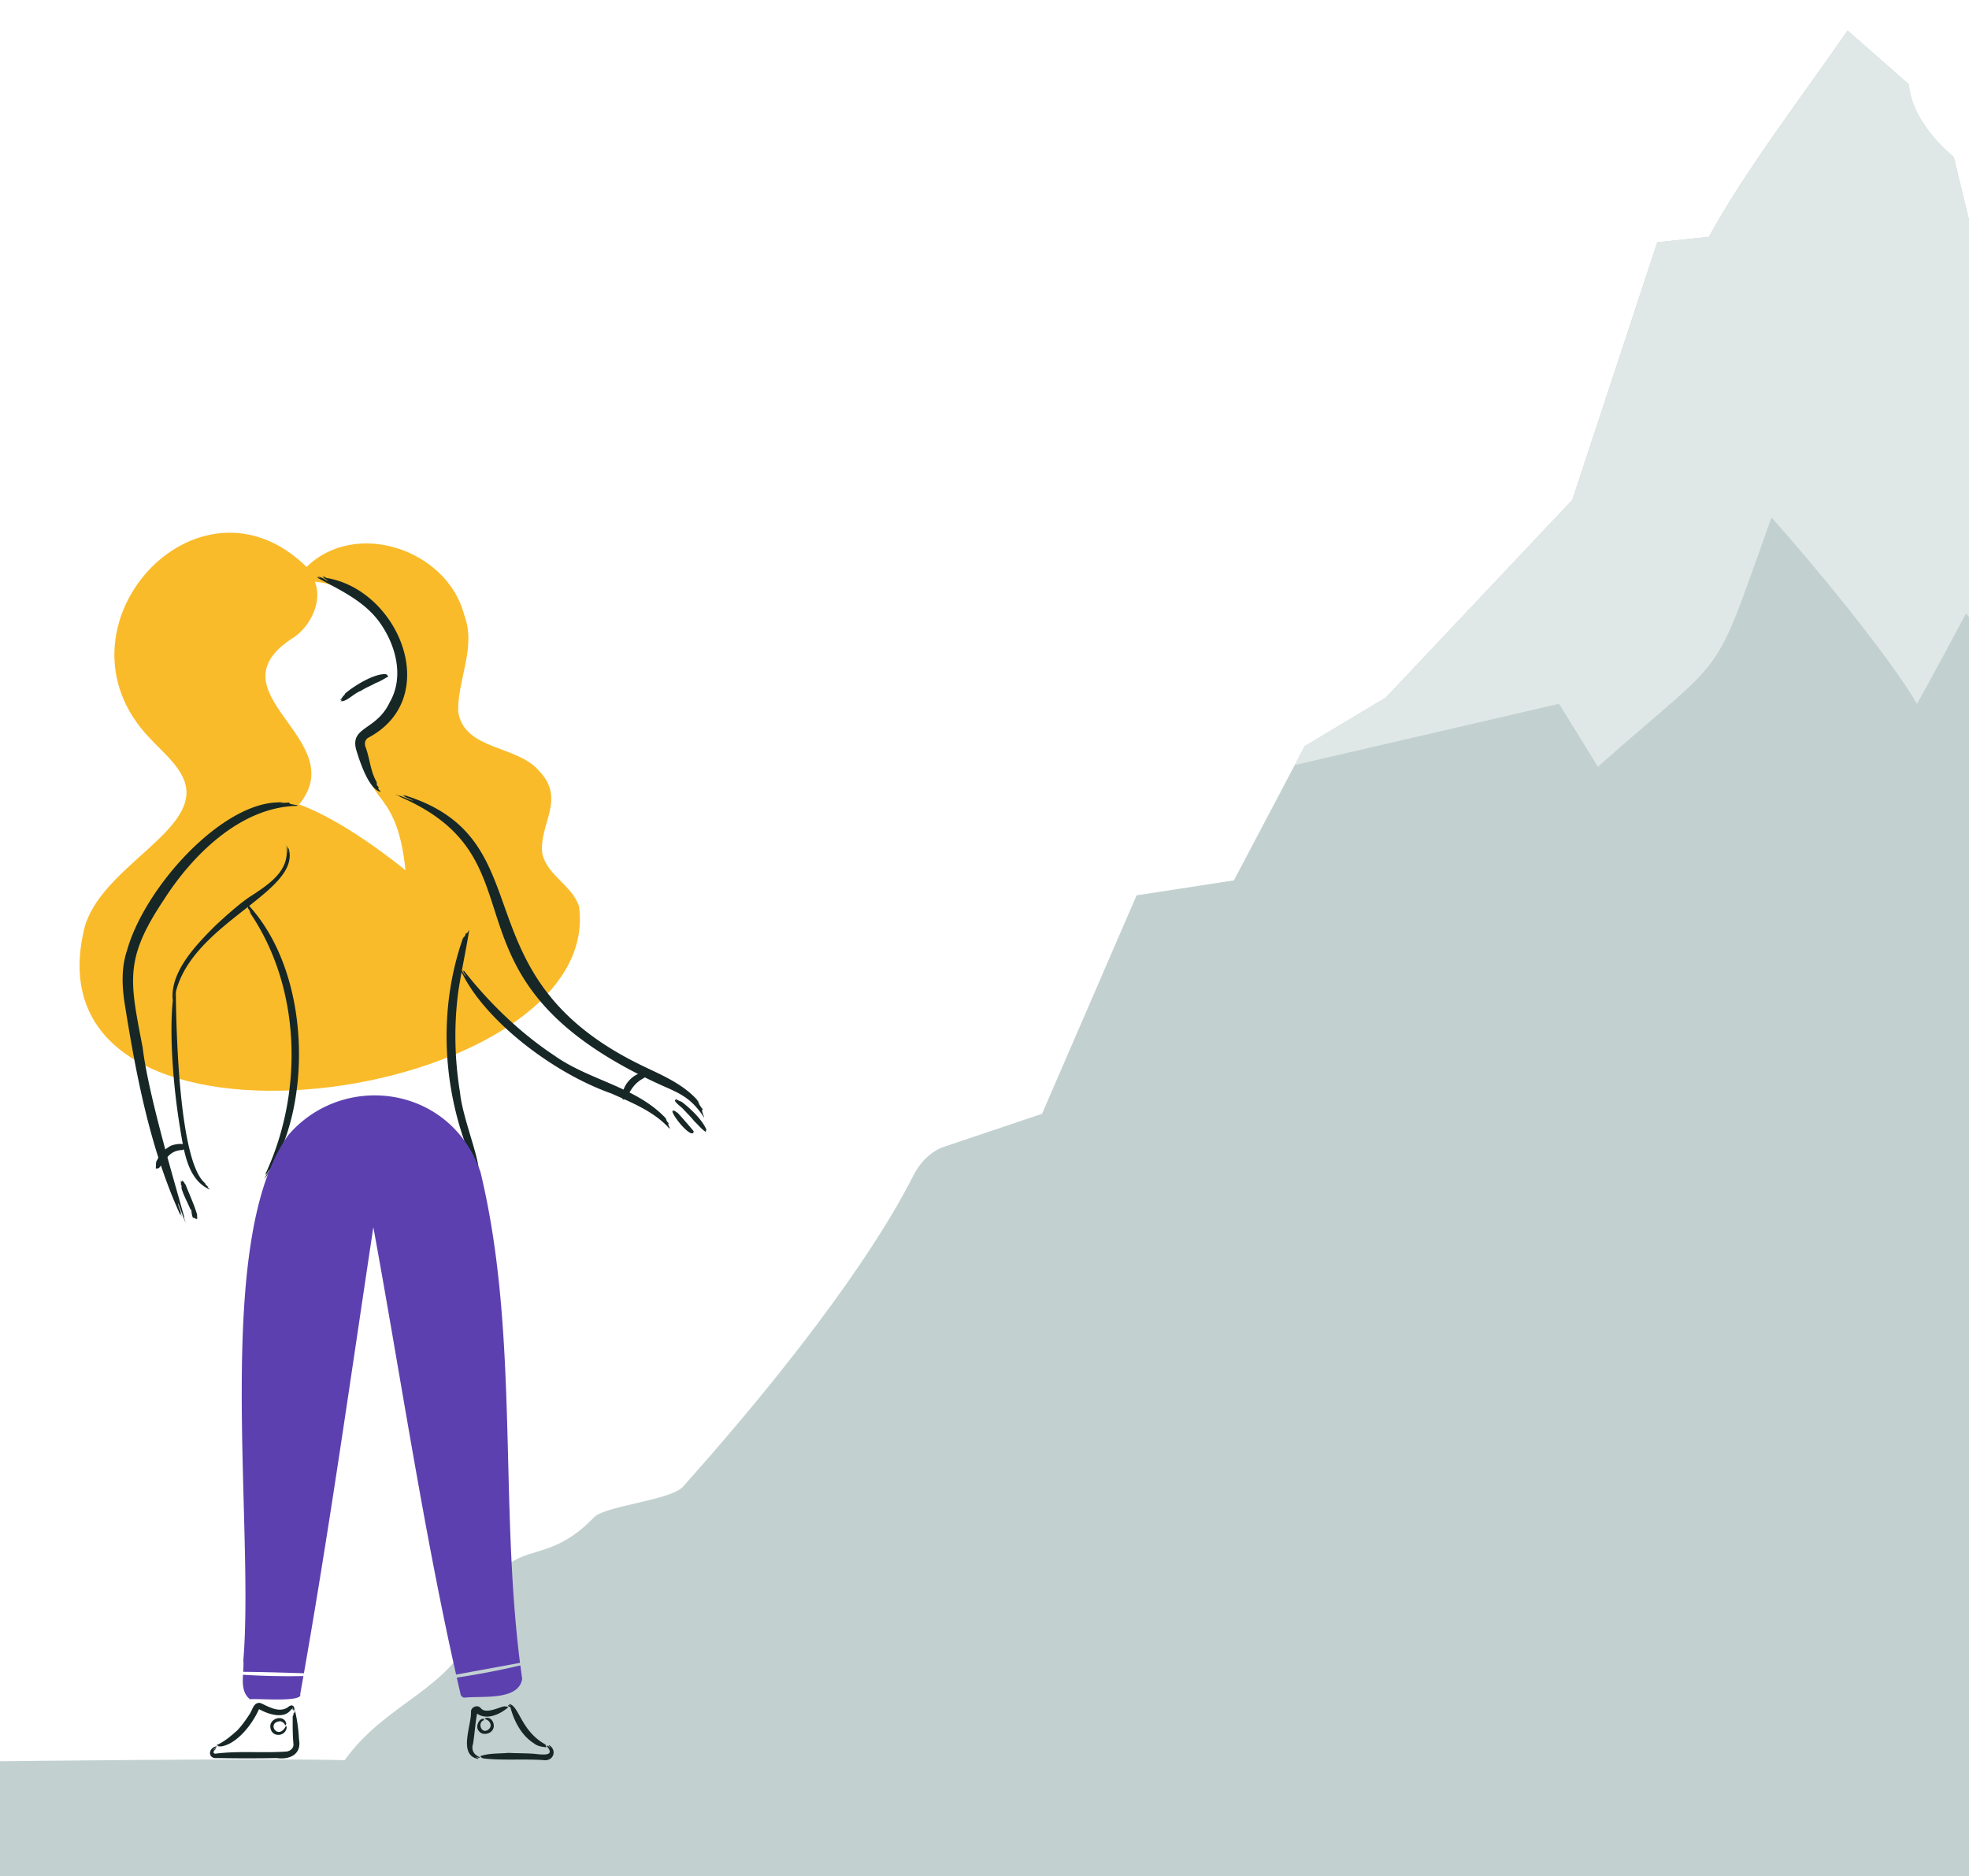 <svg xmlns="http://www.w3.org/2000/svg" viewBox="0 0 1574.09 1500" xmlns:v="https://vecta.io/nano"><defs><clipPath id="A"><path d="M1574.09 175.88l-12.21-50.45s-33.22-25.78-35.93-58.03l-48.91-43c-32.9 47.83-83.07 113.46-110.84 164.92l-41.32 4.37-67.93 205.97-149.11 158.03-64.83 38.86-56.58 107.26-77.79 11.98-75.59 174.65-78.03 26.26c-10.28 3.46-19.22 11.83-25.07 23.51-16.64 33.22-63.97 113.83-183.89 248.27-9.84 11.03-62.14 15.21-71.09 24.5-48.21 50.06-71.9 1.07-100.17 99.08-23.43 41.55-68.05 51.73-99.25 95.12-64.39-1.72-276.17.91-276.17.91L0 1500h1574.09V175.88z" fill="#c2d1d0"/></clipPath></defs><path d="M1574.09 175.88l-12.21-50.45s-33.22-25.78-35.93-58.03l-48.91-43c-32.9 47.83-83.07 113.46-110.84 164.92l-41.32 4.37-67.93 205.97-149.11 158.03-64.83 38.86-56.58 107.26-77.79 11.98-75.59 174.65-78.03 26.26c-10.28 3.46-19.22 11.83-25.07 23.51-16.64 33.22-63.97 113.83-183.89 248.27-9.84 11.03-62.14 15.21-71.09 24.5-48.21 50.06-71.9 1.07-100.17 99.08-23.43 41.55-68.05 51.73-99.25 95.12-64.39-1.72-276.17.91-276.17.91L0 1500h1574.09V175.88z" fill="#c2d1d0"/><g clip-path="url(#A)"><path d="M691.78,490.33l244.42,144.2,310.12-71.89,31.15,50.29c107.17-95.07,89.89-63.11,138.7-199.24,30.77,34.09,93.42,109.82,116.35,148.95,8.58-14.98,30.81-56.53,39.23-72.3l45.59,61.86,53.63-52.96V-289.19h-211.53L691.78,490.33Z" fill="#e0e8e7"/></g><path d="M462.9,724.62c-5.57-16.96-25.33-24.59-29.36-42.08-3.03-23.39,19.32-43.59-2.53-66.19-17.56-20.87-59.72-16.21-64.72-47.29-.6-26.41,14.82-51.38,4.69-77.85-13.76-51.95-86.63-76.42-125.87-37.95-87.15-85.55-209.36,48.95-125.64,136.57,9.47,10.46,22.03,20.24,27.51,33.41,16.35,40.39-68.2,69.58-79.9,120.35-47.93,206.11,416.74,137.6,395.83-18.97Zm-222.54-81.03c-.47-.17-.93-.25-1.37-.33,43.64-52.8-75.05-89.84-2.93-134.49,13.49-10.15,21.57-29.18,15.63-43.74,46.76,3.41,102.38,78.38,46.2,117.97-19.04,8.62-8.59,21.57-2.87,36.47,2.82,20.74,23.25,18.4,29.15,76.33-3.75-3.28-48.3-39.23-83.8-52.2Z" fill="#fabb2a"/><g fill="#162726"><path d="M255.94 462c.66-.43-2.31-1.08-2.38-.99 1.42-.58 5.43 1.65 6.75 2.67l-.3-.13 2.13.78c.14-.25-.91-.8-1.98-1.26l.41.18c-.75-.53-1.61-1.02-1.88-1.12 1.53.52-1.43-1.34-1.13-1.44l1.23.67c.51.08-.26-.51-.02-.61l2.38 1.51-.66-.29c58.48 9.12 94.08 96.25 33.68 127.94l.27-.15c-2.79 1.68-3.18 4.62-2.24 7.43l-.08-.26c3.76 9.85 3.83 19.85 9.42 29.03-.12.5-.63-.9-.81-.73.31.76.65 1.48 1 2.19-.28-.32-.56-.65-.77-1.03.11 1.04.79 2.19 2.05 3.03-2.13.05 1.73 3.92 1.55 3.72-9.79-1.74-17.11-24.98-19.75-33.51-5.27-18.97 15.98-15.23 26.8-38.28 11.94-20.76 4.55-46.84-9.01-65-12.4-16.36-31.28-24.84-48.78-34.43-1.23-.5 2.16-.23 2.12.07zm16.93 98.56c-.1-.27-.5.02-.56.07-.14-.27 1.19-.94 1.34-1.18-.22-.26-.87.18-.91.31.1-.33-.39 0-.59-.18.08-.03.15-.08.21-.13-.01-.14-.21-.1-.29-.22.94-.4 1.52-1.88 2.15-2.51.45-.64 1.43-1.13 1.54-2.14 7.52-6.52 24.19-16.65 33.14-15.55-.09.04-.19.06-.29.06.27.29.55.34.86.13-.09 1.33 1.54 1.08.69 1.77-3.1 1.66-6.18 3.83-9.63 4.95-4.12 2.45-7.83 3.59-12.05 6.39-5.28 1.76-11.41 8.73-15.63 8.24zm-60.38 380.52c.1-.67-1.31 1.42-1.51 1.72.26-.86 4.44-6.96 4.74-7.94-.25-.23-2.32 3.2-2.55 3.78.61-1.4-1.18 1.31-1.26.99.2-.41 1.35-1.51.24-.98 30.51-65.12 28.78-148.72-12.38-209.06-.02-.48.78 1.03.88.89-.45-.83-.95-1.61-1.4-2.41.32.38.62.78.91 1.2-.36-1.06-1.14-2.27-2.33-3.6 1.66.68-1.41-4.36-.99-3.93 53.22 55.02 53.38 165.9 15.64 219.34zm170.16-5.59c-.49-.38.18 1.69.28 1.98-.45-.2-2.18-6.36-2.7-7.49-.43.07.65 3.36.91 3.83-.66-1.18.12 1.3-.17 1.46-.08-.34-.19-.69-.32-1.04-.26-.32-.13.44-.34.38-26.5-57.42-31.17-125.51-9.92-185.43.41-.24-.31 1.07-.09 1.09.34-.74.69-1.47 1.05-2.17a9.26 9.26 0 0 1-.37 1.24c.67-.76 1.14-1.89 1.42-3.41.67 1.58 2.77-2.98 2.71-2.45-2.53 16.07-6.16 32.42-8.71 49.02-3.54 26.8-3.08 53.74 1.36 80.88 1.76 19 14.86 50.7 14.89 62.11zm135.16-78.03c.04.27.38.19.43.18.08.28-.99.32-1.13.47.15.31.67.18.72.08-.11.24.3.16.42.39-.06 0-.12 0-.17.02 0 .12.15.17.19.3-.74-.04-1.3 1.02-1.79 1.34-.41.4-1.15.54-1.2 1.33-7.98 4.04-11.13 9.5-14.76 17.28-.26-.04.05-.16-.12-.22l-.4.24a.33.33 0 0 1 .06-.19c-.37.02-.52.16-.46.43-1.11-.65-1.59.45-1.86-.36-1.75-10.72 9.38-22.46 20.19-21.65.15-.04.05.46-.12.34z"/><path d="M319.4 636.85c1.08-.06-2.78-1.45-3.33-1.65 2.07.17 11.14 3.89 14.1 5.08.34-.39-5.67-3.03-6.69-3.14 2.48.55-2.11-1.13-2.07-1.53.61.25 1.25.49 1.91.72.76.08-.55-.53-.24-.64 113.18 34.99 42.57 141.98 185.83 214.06 17.08 8.67 36.27 15.43 49.68 30.94.16.77-1.41-1.68-1.59-1.39 1 1.22 1.83 2.57 2.69 3.82-.56-.62-1.1-1.26-1.61-1.93 1 2.05 2.39 3.93 3.9 5.97-2.2-.84 1.57 6.88.91 6.31-9.66-14.61-17.4-18.67-33.46-25.56-188.19-85.28-88.5-178.66-210.03-231.05zm48.89 138.79c.6.28-.68-1.68-.87-1.96.51.1 4.07 5.99 4.93 7.01.4-.18-1.66-3.29-2.06-3.7 1.01 1.05-.51-1.29-.27-1.52l.62.98c.35.26 0-.48.22-.46 20.21 25.83 44.83 49.66 72.3 67.86 28 20.02 65.74 24.86 89.64 50.75.04.5-.87-.89-.99-.7a68.51 68.51 0 0 1 1.57 2.15 12.2 12.2 0 0 1-1-1.03c.52 1.22 1.41 2.23 2.43 3.27-1.74-.38 1.16 4.22.72 3.83-.47-.4 0 .6-1.24-.79-11.95-12.97-29.91-20.16-45.71-27.2-47.6-16.78-102.59-59.62-120.29-98.5zm171.34 103.81c.19-.11-.11-.38-.15-.42.17-.15.95.77 1.17.85.15-.21-.32-.63-.43-.64.27.03-.08-.3.02-.47.04.06.09.1.14.14.1-.03.03-.18.11-.25 1.31.88 2.82 1.68 4.35 2.11 7.51 5.72 16.58 14.52 19.92 22.37-.06-.05-.1-.12-.13-.19a.5.5 0 0 0 .2.67c-.94.33-.22 1.49-.98 1.06-3.27-2.2-6.07-5.83-8.92-8.41-2.38-3.16-5.99-6.54-8.74-9.62-1.62-1.85-7.21-5.53-6.56-7.21zm-1.85 8.74c.19-.09.05-.32.03-.36.18-.12.48.69.63.76.19-.17-.03-.54-.11-.56.2.03.04-.26.18-.4a.31.31 0 0 0 .06.13c.09-.02.09-.15.17-.21.15.57 1.08.79 1.43 1.12.4.24.68.79 1.29.71 4.48 4.86 9.04 10.03 13.18 15.14-.11.16-.1-.09-.19 0 .02.12.04.24.04.36-.05-.02-.09-.06-.11-.11-.1.26-.05.42.16.48-2.39 4.88-17.21-13.54-17.04-17.09-.07-.1.32-.13.28.03zm-308.7-211.16c.35.35-.2-1.38-.29-1.63.89 1.31 1.46 5.32 1.57 6.45.36-.16-.1-3.08-.26-3.29.4 1.07-.03-1.09.15-1.19.14.33.09 1.52.42.64 11.03 35.13-77.57 59.41-90.44 116.42-.25.23.14-.85 0-.83-.18.6-.38 1.19-.5 1.79.01-.33.02-.66.11-.99-.39.67-.51 1.63-.52 2.82-.73-1.1-1.14 2.92-1.21 2.53-2.41-22.76 18.8-44.51 33.98-59.68 7.48-6.99 17.92-16.38 26.75-22.57 18.6-11.89 32.37-21.93 30.23-40.46z"/><path d="M139.46 790.91c.17.47.42-1.34.45-1.6.14.64-.69 5.92-.59 6.65.26.08.54-2.81.52-3.25.06 1.13.29-1.03.52-1.04 0 .35-.39 1.39.19.72.29 29.87 2.47 137.3 23.7 153.77.08.35-.68-.59-.75-.46.44.5.89.97 1.34 1.43-.29-.2-.56-.42-.83-.66.42.68 1.15 1.4 2.26 2.04-1.35-.08 1.84 2.68 1.5 2.52-17.92-7.87-20.52-30.42-23.61-47.6l.22.81c-5.92-33.73-10.16-85.42-4.91-113.34zm13.08 176.75c-.18-.2-.21-.46-.34-.69.16-.07.1.29.23.31a1.16 1.16 0 0 1 .11.38zm1.78 6.34c-.19-.17-.17-.48-.31-.67.13-.14.17.2.24.3.1.11.32.24.07.37zm-9.35-25.15c-.17-1.11-.64-1.86-.81-3.01.24.38.34.92.41 1.36.03 0 .13.06.06.07 0 .5.61 1.09.35 1.59zm-1.09-4.05c.15.11.06.39.15.54 0 .06.1.16-.03.17-.02-.26-.16-.43-.12-.72zm.63 3.1c-.09 0-.06-.16-.1-.22.03-.09.11.18.1.22zm-.49-1.44c.06 0 .06.12.08.17-.08.01-.05-.12-.08-.17z"/><path d="M145.33 949.96c.19-.05-.04-.26.04-.35-.07-.07-.03-.21.02-.31-.07-.39-.34-.97-.26-1.17.03.03.03-.01.07-.02-.17-.59-.68-1.32-.57-1.88.08-.03.01.12.12.05-.03-.44-.17-.98-.32-1.46.18-.05.08.17.16.18.11-.02.05-.1.07-.16-.14-.4 0-.7-.03-1.09.39.33.46.85.79 1.27.05-.04.08-.21.01-.22.02-.08.06-.16.08-.24-.04-.11-.12-.42-.12-.6.23-.02.25.27.37.4.04-.22-.06-.45-.08-.71.13-.04.08.15.19.14.03.2.12.32.17.5.14.12.24.29.34.45.15 0-.02-.11.08-.13.2-.22.35.08.49.17.05.21.24.41.23.59.42.39.5 1.23 1.03 1.53.1-.06 0-.06.03-.15 3.15 8.16 6.87 15.96 9.38 24.4-.03.16-.05.32-.12.47.14.36.13.78.03 1.14.19.66.49 1.5-.38 1.82-.84 0-1.29-1.16-2.31-.82-1.83-1.13-1.16-4.01-2.18-5.78.09.02.08.19.19.18-.03.09.06.14.11.3.56.35.26-.07.28-.28-.35-.57-.72-1.32-1.13-1.88-.05.22.13.37.12.52-2.54-6.17-5.83-11.69-7.52-18.23.17-.04.07.28.2.3l.05.18c.06.02.04.13.17.06.22.22.06.54.21.83zm2.08 23.49c-.77-.89.78 3.34 1 3.94-.66-.51-4.91-13.01-5.97-15.35-.55.02 1.93 6.74 2.43 7.73-1.25-2.48.57 2.56.24 2.79a33.3 33.3 0 0 0-.75-2.1c-.45-.69-.03.82-.32.64-23.58-51.73-34.88-109.61-43.84-165.53-2.59-15.06-3.63-30.76 1.28-45.53 14.16-50.43 74.45-116.89 119.85-118.52 1.7-.07 3.38-.26 5.07-.18-.9.06-1.8.22-2.72.31a34.48 34.48 0 0 0 7.77-.17c-2.02 1.53 7.45 2.15 6.55 2.37-1.16.11.9.47-2.67.49-44.05 1.98-81.71 39.63-104.05 74.56-32.18 48.07-27.5 65.02-17.2 118.77 4.59 38.64 27.47 114.11 33.33 135.8z"/><path d="M150.76 917.93c-.18.21.13.41.17.43-.16.25-.98-.51-1.2-.51-.12.32.36.62.47.59-.26.08.09.32 0 .57a.38.38 0 0 0-.14-.11c-.09.08-.03.23-.09.35-.48-.57-1.6-.25-2.16-.25-.54.04-1.21-.3-1.65.38-11.51.28-13.46 8.42-19.36 14.69 0-.08.03-.14.08-.2-.37 0-.54.16-.52.45-1.06-.74-1.69.47-1.85-.43.41-2.28-.36-4.62 1.25-6.69 2.27-5 5.57-8.12 10.38-10.99 4.11-2 13.85-3.02 14.62 1.73z"/></g><path d="M365.15 1341.17l2.92 12.69c.09 1.69 1.65 3.51 3.5 3.33 13.39-1.51 43.07 2.67 45.88-14.98l-1.46-10.79c-16.21 3.88-34.43 7.32-50.83 9.75zm-122.59-1.21a589.41 589.41 0 0 1-48.31-1.05c-.42 7.47-.33 15.04 5.67 19.64 3.84-1 42.73 2.72 40.08-4.13l2.56-14.46zm173.15-10.56c-16.39-129.88-.87-265.04-31.59-392.37-23.88-69.84-110.3-80.57-153.82-29.32-60.15 83.77-26.68 310.26-35.77 419.75.25 2.79.06 5.91-.14 9.1 16.17.13 32.44.66 48.57 1.15 20.74-117.88 37.57-237.94 55.51-356.6 21.32 116.29 40.2 242.73 66.15 357.68l51.1-9.38z" fill="#5d40b0"/><path d="M228.56 1379.85c.12.1.16-.3.17-.36.16.13-.13 1.32-.16 1.47.17.06.32-.6.29-.7.05.26.16-.23.27-.24l-.04.21c.04.08.11-.07.17-.03-.12 8.25-11.95 9.4-13.07 1.04-1.31-7.55 10.98-11.16 12.72-3.14-.09.1-.07-.21-.15-.18 0 .17.02.33 0 .49-.03-.08-.04-.16-.06-.24-.1.21-.11.44.02.72-.64-.12-.51 1.12-.84.43-.3-1.75-2.17-2.75-3.7-3.27-11.84.77-1.83 16.14 4.38 3.81zm158.6-5.44c-.06.14.29.11.34.1-.03.13-1.06.13-1.22.29.05.14.57.03.64-.02-.17.13.22.07.25.2-.05 0-.11 0-.16.01-.04.07.08.09.07.15-6.03 1.84-1.96 12.02 3.48 7.45 3.53-2.86.82-7.29-2.18-7.95.06-.01.13-.02.19 0-.13-.17-.33-.21-.56-.15.21-.44-.66-.61-.59-.66 5.35-2.51 9.18 4.97 6.43 9.08-2.09 3.58-8.31 4.63-10.96 1.05-3.58-3.64.77-11.36 4.28-9.58zm-214.61 22.3c-.12.32.88-.1 1.02-.17-.27.27-3.02 1.72-3.12 2.3.24.15 1.45-.93 1.57-1.06-.37.49.73-.16.78.06a2.55 2.55 0 0 0-.43.23c-.09.17.25.07.28.2-2.4 1.4-2.99 4.39.74 3.58 18.22-2.17 37.02-.27 55.42-1.55h-.16c3.36-.16 6.3-2.77 5.94-6.08-.71-7.64-.62-14.96-.6-22.65.22-.2.04.61.19.58.06-.44.13-.88.2-1.31.03.23.05.47.03.7.28-.52.34-1.19.17-2.01.83.68 1.19-2.07 1.27-1.79 1.72 7.03 2.84 15.31 3.18 22.81 2.26 12.05-7.51 16.47-17.97 14.96-15.51.31-31.75.28-47.37 0h.09c-8.13.95-7.39-8.5-.53-9.42.46-.21-.31.6-.69.6zm62.27-29.67c-.25-.16-.23.63-.24.74-.15-.15-.27-2.41-.68-2.5-.21.2.13.99.19 1.17-.26-.35-.13.44-.38.5 0-.11 0-.22-.02-.32-.12-.08-.16.15-.3.15 0-.33-.08-.64-.25-.78 0 .01.25-.35.21-.32-5.2 9.51-19.07 4.86-26.54.53l.78.25c-.17-.07-.48-.05-.54-.03-.11-.14-.27-.39-.4-.46a20.84 20.84 0 0 1 .51.23c-5.7 12.93-18.42 28.85-31.39 30.15.16-.08.34-.14.52-.17-.47-.17-.97-.09-1.56.2.24-1.18-2.63-.64-1.14-1.45 5.84-2.56 11.15-7.15 15.94-11.4 4.02-4.13 7.04-8.69 10.07-13.2 2.23-3.22 3.25-10.02 8.74-8.78 6.68 3.02 14.36 7.8 21.38 3.64 6.78-5.78 5.9 4.84 5.11 1.85zm202.97 28.98c.29-.14-.46-.52-.58-.57.87-.03 1.94 1.1 2.5 1.69.29-.2-.66-1.23-.93-1.25.55.17-.3-.48-.22-.7l.38.29c.2 0-.03-.25.08-.33 6.46 4.07 3.54 12.73-3.97 12.04h.21c-16.04-1.2-35.4.46-49.66-1.52.14-.02.28-.03.42 0-.3-.3-.7-.39-1.19-.25.42-.8-1.2-1.27-1.03-1.35 6.54-2.57 15.66-2.02 22.66-2.7 5.58.32 13.29.26 19.25.63 5.32.34 19.33 3.2 11.43-5.99-.33-.15.48-.23.65.02zm-31.24-32.41c.13-.26-.49-.25-.59-.23.19-.41 2.06.07 2.3.2.14-.34-.96-.66-1.12-.57.43-.13-.38-.27-.42-.49.12.03.24.04.36.05.14-.09-.12-.2-.07-.32 8.15 1.43 9.3 21.62 29.18 32.47a.49.49 0 0 1-.26-.1.6.6 0 0 0 .66.53c-.71.99.99 1.64-.13 1.73-3.29-.37-6.82-.86-9.55-3.1-9.81-6.16-15.59-17.09-18.66-28.06.13-1.04-1.4-1.36-2.11-1.82-.26.03.2-.44.41-.28zm-23.51 41.33c-.23.22.6.36.72.38-.43.27-2.41-.41-3.02-.61-.12.35 1.23.77 1.42.72-.56.04.46.35.45.56l-.43-.11c-.18.06.12.23.05.34-16.34-3.19-5.11-26.84-5.7-38.16.46-3.72 5.44-5.36 7.83-2.45.68.7 1.41 1.35 2.37 1.66 5.25 1.66 13.44-2.96 17.09-3.18a1.53 1.53 0 0 1-.4.21c.42.13.85.01 1.26-.35-.04.93 1.75.51 1.63.65-.14.17.28.16-.25.52-6.57 5.64-17.86 10.7-25.5 4.18-.18-.04 1.08-.11 1.06-.48-1.6 7.65-2.16 17.59-3.47 25.36-1.56 4.97.7 8.89 5.54 10.62.36.05-.41.36-.65.17z" fill="#162726"/></svg>